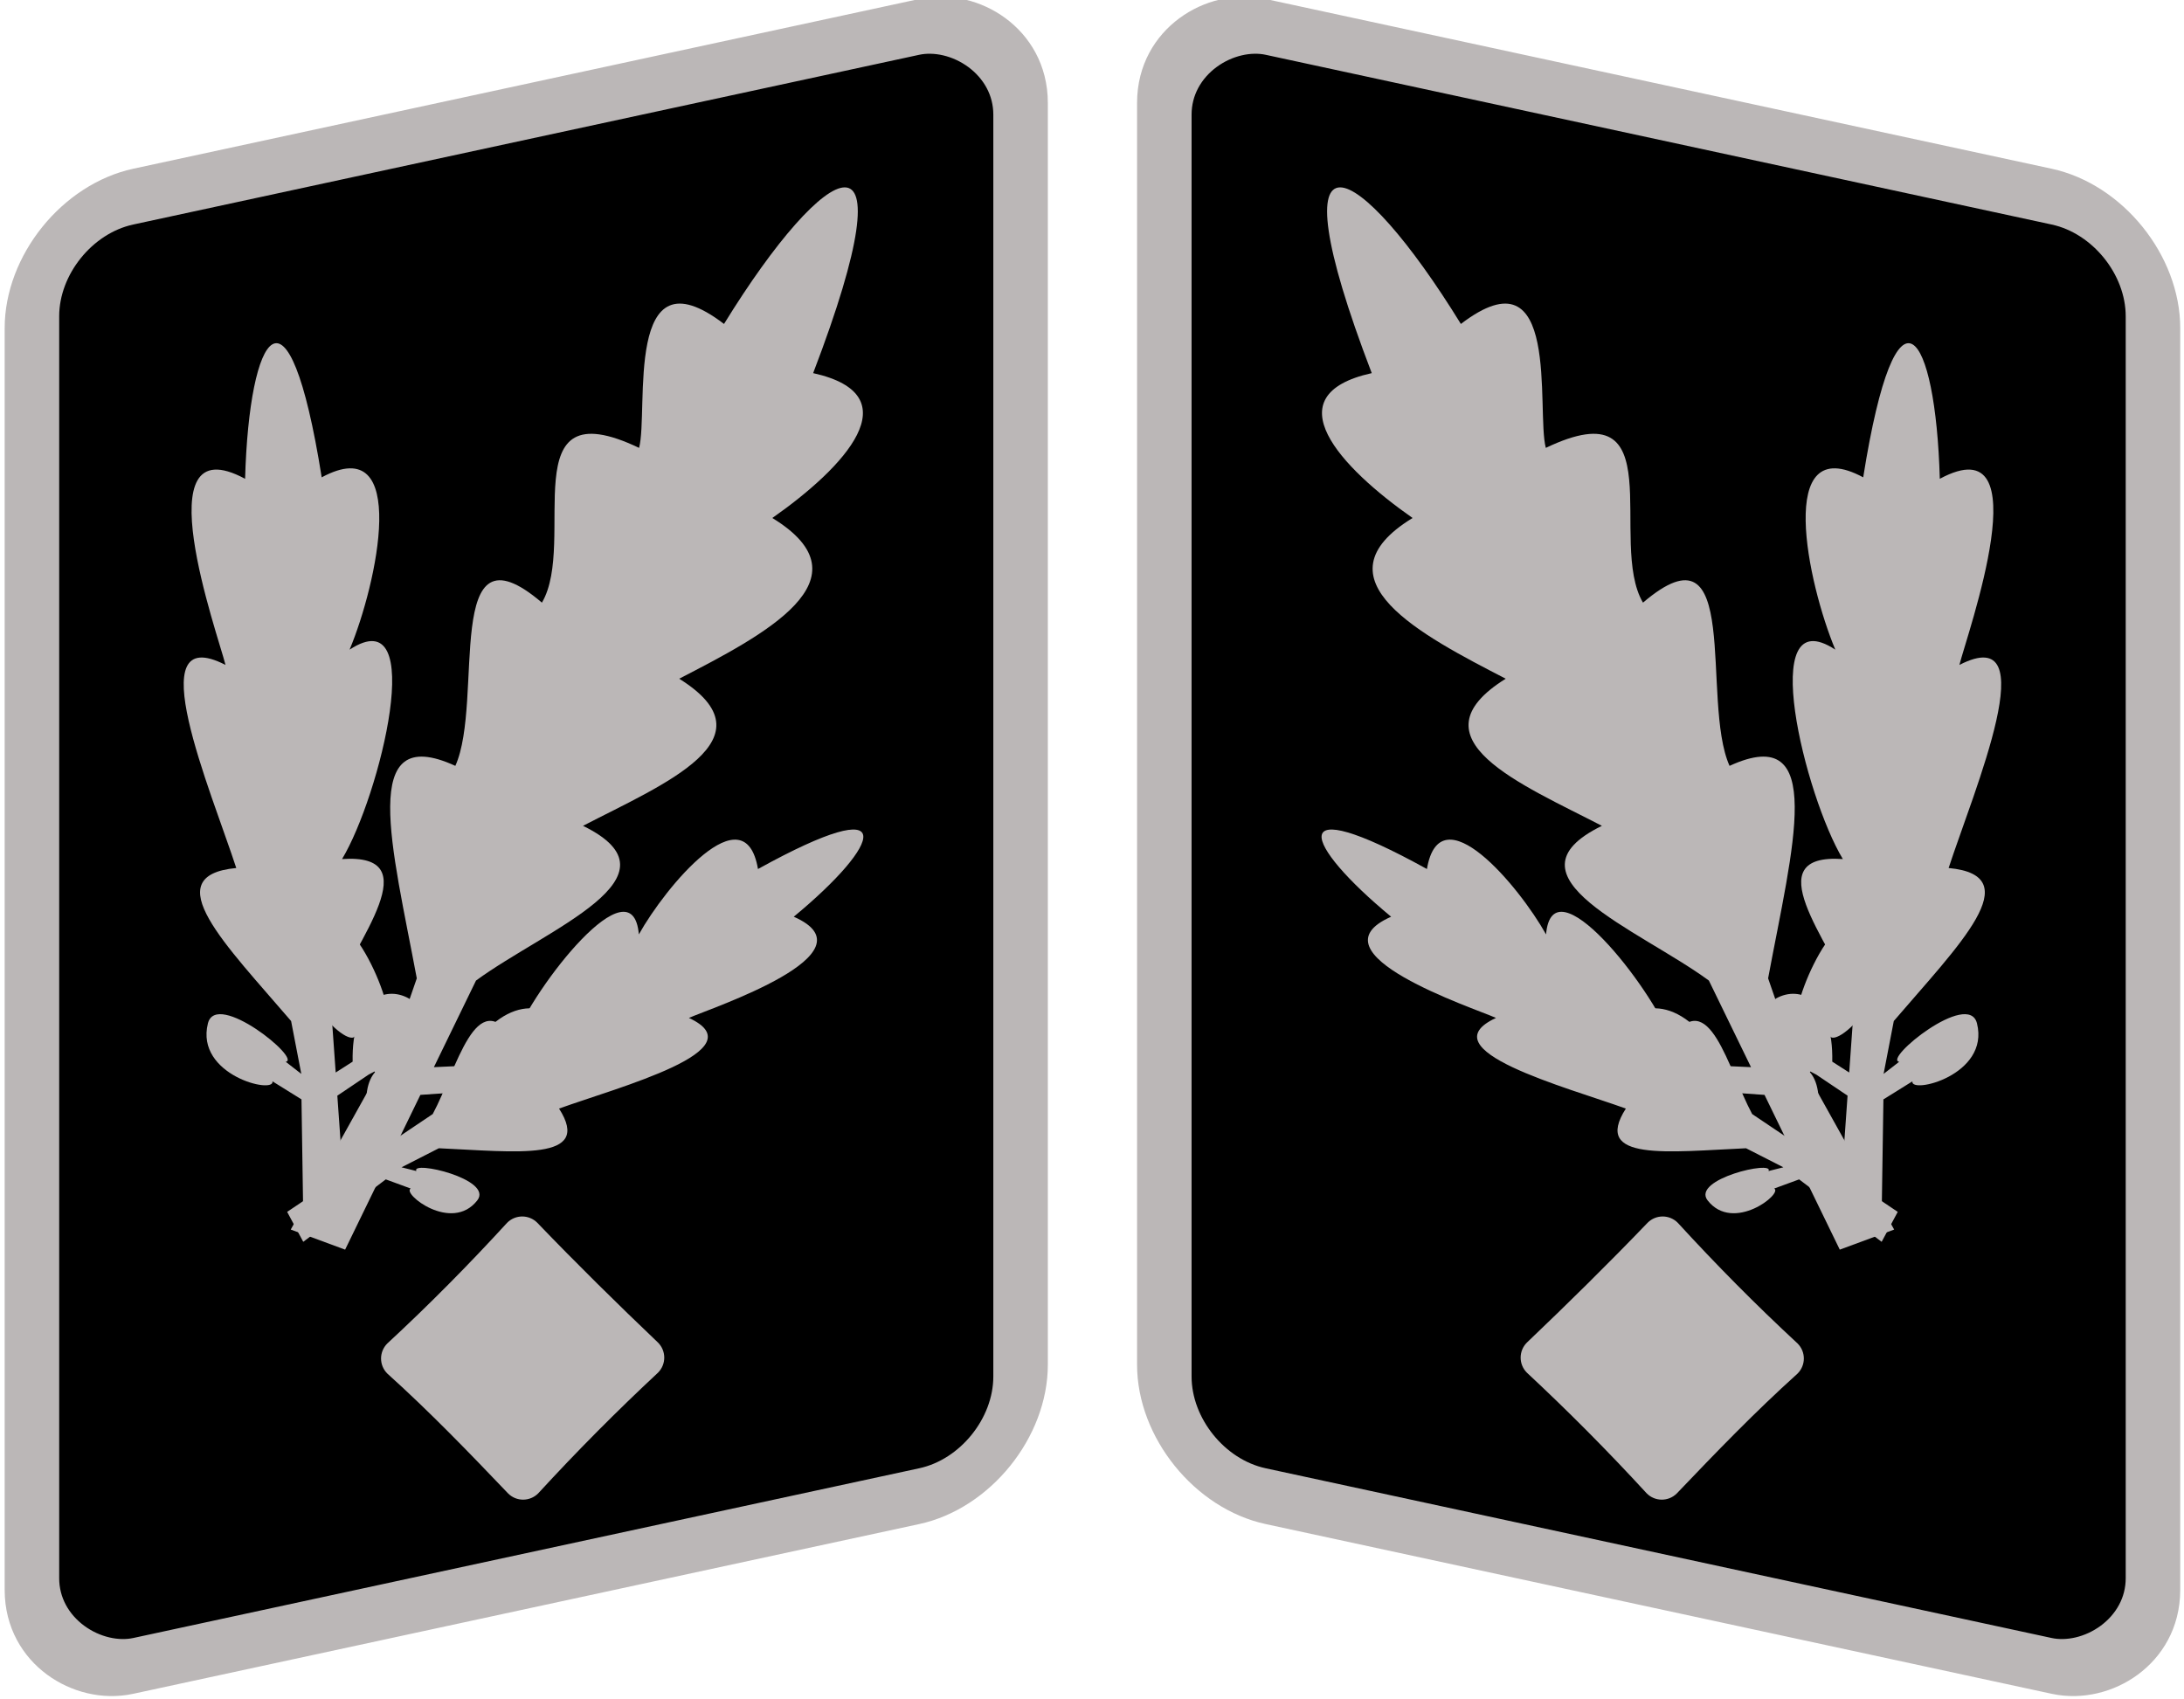 <?xml version="1.0" encoding="UTF-8" standalone="no"?>
<!-- Created with Inkscape (http://www.inkscape.org/) -->
<svg
   xmlns:svg="http://www.w3.org/2000/svg"
   xmlns="http://www.w3.org/2000/svg"
   version="1.0"
   width="300"
   height="233.42"
   id="svg4686">
  <defs
     id="defs4688" />
  <g
     transform="translate(-146.809,172.376)"
     id="layer1">
    <g
       transform="matrix(4.519,0,0,4.519,1327.849,-2997.506)"
       id="g3962">
      <g
         transform="matrix(-1,0,0,1,-456.286,0)"
         id="g3976">
        <rect
           width="44.665"
           height="30.759"
           rx="3.152"
           ry="3.152"
           x="-620.241"
           y="235.75"
           transform="matrix(0,-1,-0.977,0.211,0,0)"
           id="rect3978"
           style="fill:#000000;fill-opacity:1;fill-rule:nonzero;stroke:#bbb7b7;stroke-width:1.696;stroke-linecap:round;stroke-linejoin:miter;stroke-miterlimit:4;stroke-dasharray:none;stroke-dashoffset:0;stroke-opacity:1" />
        <g
           transform="matrix(0.925,0,0,0.925,-18.613,-56.873)"
           id="g3980">
          <path
             d="M -252.864,777.749 L -251.077,778.409 L -248.604,773.323 L -246.961,773.21 C -243.539,773.394 -243.527,771.626 -243.784,771.199 C -244.384,770.197 -245.95,769.951 -247.282,772.372 L -248.16,772.412 L -246.776,769.566 C -244.453,767.865 -239.845,766.151 -243.26,764.481 C -240.623,763.115 -236.933,761.622 -240.099,759.646 C -237.346,758.223 -233.75,756.374 -237.039,754.364 C -234.665,752.701 -232.44,750.326 -235.697,749.603 C -232.38,740.94 -235.265,742.526 -238.626,747.987 C -241.941,745.454 -241.093,750.844 -241.417,752.06 C -245.638,750.043 -243.434,755.149 -244.61,757.146 C -247.909,754.328 -246.492,760.364 -247.455,762.51 C -250.68,761.029 -249.518,765.221 -248.722,769.493 L -249.49,771.714 L -249.815,770.916 C -249.151,771.168 -250.866,766.673 -251.919,767.766 C -253.54,769.448 -250.931,771.915 -250.742,771.366 L -250.039,772.681 L -252.864,777.749 z"
             id="path3982"
             style="fill:#bbb7b7;fill-opacity:1;fill-rule:evenodd;stroke:none;stroke-width:0.3;stroke-linecap:butt;stroke-linejoin:miter;stroke-miterlimit:4;stroke-dasharray:none;stroke-opacity:1" />
          <path
             d="M -252.445,777.837 L -251.032,777.595 L -251.333,773.349 L -250.305,772.657 C -248.005,771.489 -248.662,770.332 -248.991,770.15 C -249.759,769.723 -250.873,770.152 -250.83,772.231 L -251.387,772.588 L -251.556,770.211 C -250.682,768.228 -248.322,765.377 -251.178,765.573 C -249.942,763.528 -248.314,756.984 -250.93,758.69 C -250.029,756.544 -248.928,751.458 -251.847,753.028 C -252.945,746.132 -254.229,748.251 -254.364,753.076 C -257.747,751.255 -255.255,758.198 -255.008,759.193 C -257.883,757.716 -255.481,763.334 -254.654,765.867 C -257.314,766.116 -254.979,768.411 -252.852,770.896 L -252.517,772.633 L -253.029,772.235 C -252.501,772.15 -255.311,769.865 -255.586,770.974 C -256.01,772.68 -253.381,773.307 -253.464,772.878 L -252.511,773.471 L -252.445,777.837 z"
             id="path3984"
             style="fill:#bbb7b7;fill-opacity:1;fill-rule:evenodd;stroke:none;stroke-width:0.3;stroke-linecap:butt;stroke-linejoin:miter;stroke-miterlimit:4;stroke-dasharray:none;stroke-opacity:1" />
          <path
             d="M -252.453,778.152 L -252.982,777.168 L -250.231,775.319 L -250.299,774.356 C -250.683,772.385 -249.658,772.234 -249.389,772.349 C -248.759,772.616 -248.488,773.505 -249.786,774.475 L -249.738,774.988 L -248.198,773.953 C -247.399,772.466 -246.779,769.652 -245.532,771.498 C -244.868,769.76 -241.631,765.626 -241.425,768.049 C -240.54,766.468 -237.945,763.356 -237.51,765.9 C -232.751,763.27 -233.437,765.073 -236.334,767.468 C -233.596,768.672 -239.052,770.468 -239.78,770.794 C -237.496,771.851 -242.095,773.068 -244.047,773.773 C -242.925,775.525 -245.453,775.192 -247.997,775.077 L -249.224,775.703 L -248.735,775.826 C -248.935,775.462 -246.186,776.092 -246.735,776.792 C -247.58,777.87 -249.224,776.556 -248.921,776.401 L -249.741,776.1 L -252.453,778.152 z"
             id="path3986"
             style="fill:#bbb7b7;fill-opacity:1;fill-rule:evenodd;stroke:none;stroke-width:0.3;stroke-linecap:butt;stroke-linejoin:miter;stroke-miterlimit:4;stroke-dasharray:none;stroke-opacity:1" />
        </g>
        <path
           d="M -245.935,662.339 C -247.101,663.612 -248.313,664.838 -249.578,666.009 C -249.831,666.263 -249.83,666.671 -249.575,666.924 C -248.276,668.094 -247.087,669.329 -245.905,670.567 C -245.651,670.82 -245.243,670.818 -244.99,670.564 C -243.811,669.28 -242.596,668.058 -241.347,666.894 C -241.095,666.64 -241.096,666.231 -241.35,665.979 C -242.593,664.794 -243.82,663.586 -245.02,662.336 C -245.275,662.083 -245.683,662.085 -245.935,662.339 z"
           id="path3960"
           style="fill:#bbb7b7;fill-opacity:1;fill-rule:nonzero;stroke:none;stroke-width:3;stroke-linecap:round;stroke-linejoin:miter;stroke-miterlimit:4;stroke-dashoffset:0;stroke-opacity:1" />
      </g>
      <g
         id="g4003">
        <rect
           width="44.665"
           height="30.759"
           rx="3.152"
           ry="3.152"
           x="-620.241"
           y="235.75"
           transform="matrix(0,-1,-0.977,0.211,0,0)"
           id="rect4005"
           style="fill:#000000;fill-opacity:1;fill-rule:nonzero;stroke:#bbb7b7;stroke-width:1.696;stroke-linecap:round;stroke-linejoin:miter;stroke-miterlimit:4;stroke-dasharray:none;stroke-dashoffset:0;stroke-opacity:1" />
        <g
           transform="matrix(0.925,0,0,0.925,-18.613,-56.873)"
           id="g4007">
          <path
             d="M -252.864,777.749 L -251.077,778.409 L -248.604,773.323 L -246.961,773.21 C -243.539,773.394 -243.527,771.626 -243.784,771.199 C -244.384,770.197 -245.95,769.951 -247.282,772.372 L -248.16,772.412 L -246.776,769.566 C -244.453,767.865 -239.845,766.151 -243.26,764.481 C -240.623,763.115 -236.933,761.622 -240.099,759.646 C -237.346,758.223 -233.75,756.374 -237.039,754.364 C -234.665,752.701 -232.44,750.326 -235.697,749.603 C -232.38,740.94 -235.265,742.526 -238.626,747.987 C -241.941,745.454 -241.093,750.844 -241.417,752.06 C -245.638,750.043 -243.434,755.149 -244.61,757.146 C -247.909,754.328 -246.492,760.364 -247.455,762.51 C -250.68,761.029 -249.518,765.221 -248.722,769.493 L -249.49,771.714 L -249.815,770.916 C -249.151,771.168 -250.866,766.673 -251.919,767.766 C -253.54,769.448 -250.931,771.915 -250.742,771.366 L -250.039,772.681 L -252.864,777.749 z"
             id="path4009"
             style="fill:#bbb7b7;fill-opacity:1;fill-rule:evenodd;stroke:none;stroke-width:0.3;stroke-linecap:butt;stroke-linejoin:miter;stroke-miterlimit:4;stroke-dasharray:none;stroke-opacity:1" />
          <path
             d="M -252.445,777.837 L -251.032,777.595 L -251.333,773.349 L -250.305,772.657 C -248.005,771.489 -248.662,770.332 -248.991,770.15 C -249.759,769.723 -250.873,770.152 -250.83,772.231 L -251.387,772.588 L -251.556,770.211 C -250.682,768.228 -248.322,765.377 -251.178,765.573 C -249.942,763.528 -248.314,756.984 -250.93,758.69 C -250.029,756.544 -248.928,751.458 -251.847,753.028 C -252.945,746.132 -254.229,748.251 -254.364,753.076 C -257.747,751.255 -255.255,758.198 -255.008,759.193 C -257.883,757.716 -255.481,763.334 -254.654,765.867 C -257.314,766.116 -254.979,768.411 -252.852,770.896 L -252.517,772.633 L -253.029,772.235 C -252.501,772.15 -255.311,769.865 -255.586,770.974 C -256.01,772.68 -253.381,773.307 -253.464,772.878 L -252.511,773.471 L -252.445,777.837 z"
             id="path4011"
             style="fill:#bbb7b7;fill-opacity:1;fill-rule:evenodd;stroke:none;stroke-width:0.3;stroke-linecap:butt;stroke-linejoin:miter;stroke-miterlimit:4;stroke-dasharray:none;stroke-opacity:1" />
          <path
             d="M -252.453,778.152 L -252.982,777.168 L -250.231,775.319 L -250.299,774.356 C -250.683,772.385 -249.658,772.234 -249.389,772.349 C -248.759,772.616 -248.488,773.505 -249.786,774.475 L -249.738,774.988 L -248.198,773.953 C -247.399,772.466 -246.779,769.652 -245.532,771.498 C -244.868,769.76 -241.631,765.626 -241.425,768.049 C -240.54,766.468 -237.945,763.356 -237.51,765.9 C -232.751,763.27 -233.437,765.073 -236.334,767.468 C -233.596,768.672 -239.052,770.468 -239.78,770.794 C -237.496,771.851 -242.095,773.068 -244.047,773.773 C -242.925,775.525 -245.453,775.192 -247.997,775.077 L -249.224,775.703 L -248.735,775.826 C -248.935,775.462 -246.186,776.092 -246.735,776.792 C -247.58,777.87 -249.224,776.556 -248.921,776.401 L -249.741,776.1 L -252.453,778.152 z"
             id="path4013"
             style="fill:#bbb7b7;fill-opacity:1;fill-rule:evenodd;stroke:none;stroke-width:0.3;stroke-linecap:butt;stroke-linejoin:miter;stroke-miterlimit:4;stroke-dasharray:none;stroke-opacity:1" />
        </g>
        <path
           d="M -245.935,662.339 C -247.101,663.612 -248.313,664.838 -249.578,666.009 C -249.831,666.263 -249.83,666.671 -249.575,666.924 C -248.276,668.094 -247.087,669.329 -245.905,670.567 C -245.651,670.82 -245.243,670.818 -244.99,670.564 C -243.811,669.28 -242.596,668.058 -241.347,666.894 C -241.095,666.64 -241.096,666.231 -241.35,665.979 C -242.593,664.794 -243.82,663.586 -245.02,662.336 C -245.275,662.083 -245.683,662.085 -245.935,662.339 z"
           id="path4015"
           style="fill:#bbb7b7;fill-opacity:1;fill-rule:nonzero;stroke:none;stroke-width:3;stroke-linecap:round;stroke-linejoin:miter;stroke-miterlimit:4;stroke-dashoffset:0;stroke-opacity:1" />
      </g>
    </g>
  </g>
</svg>
